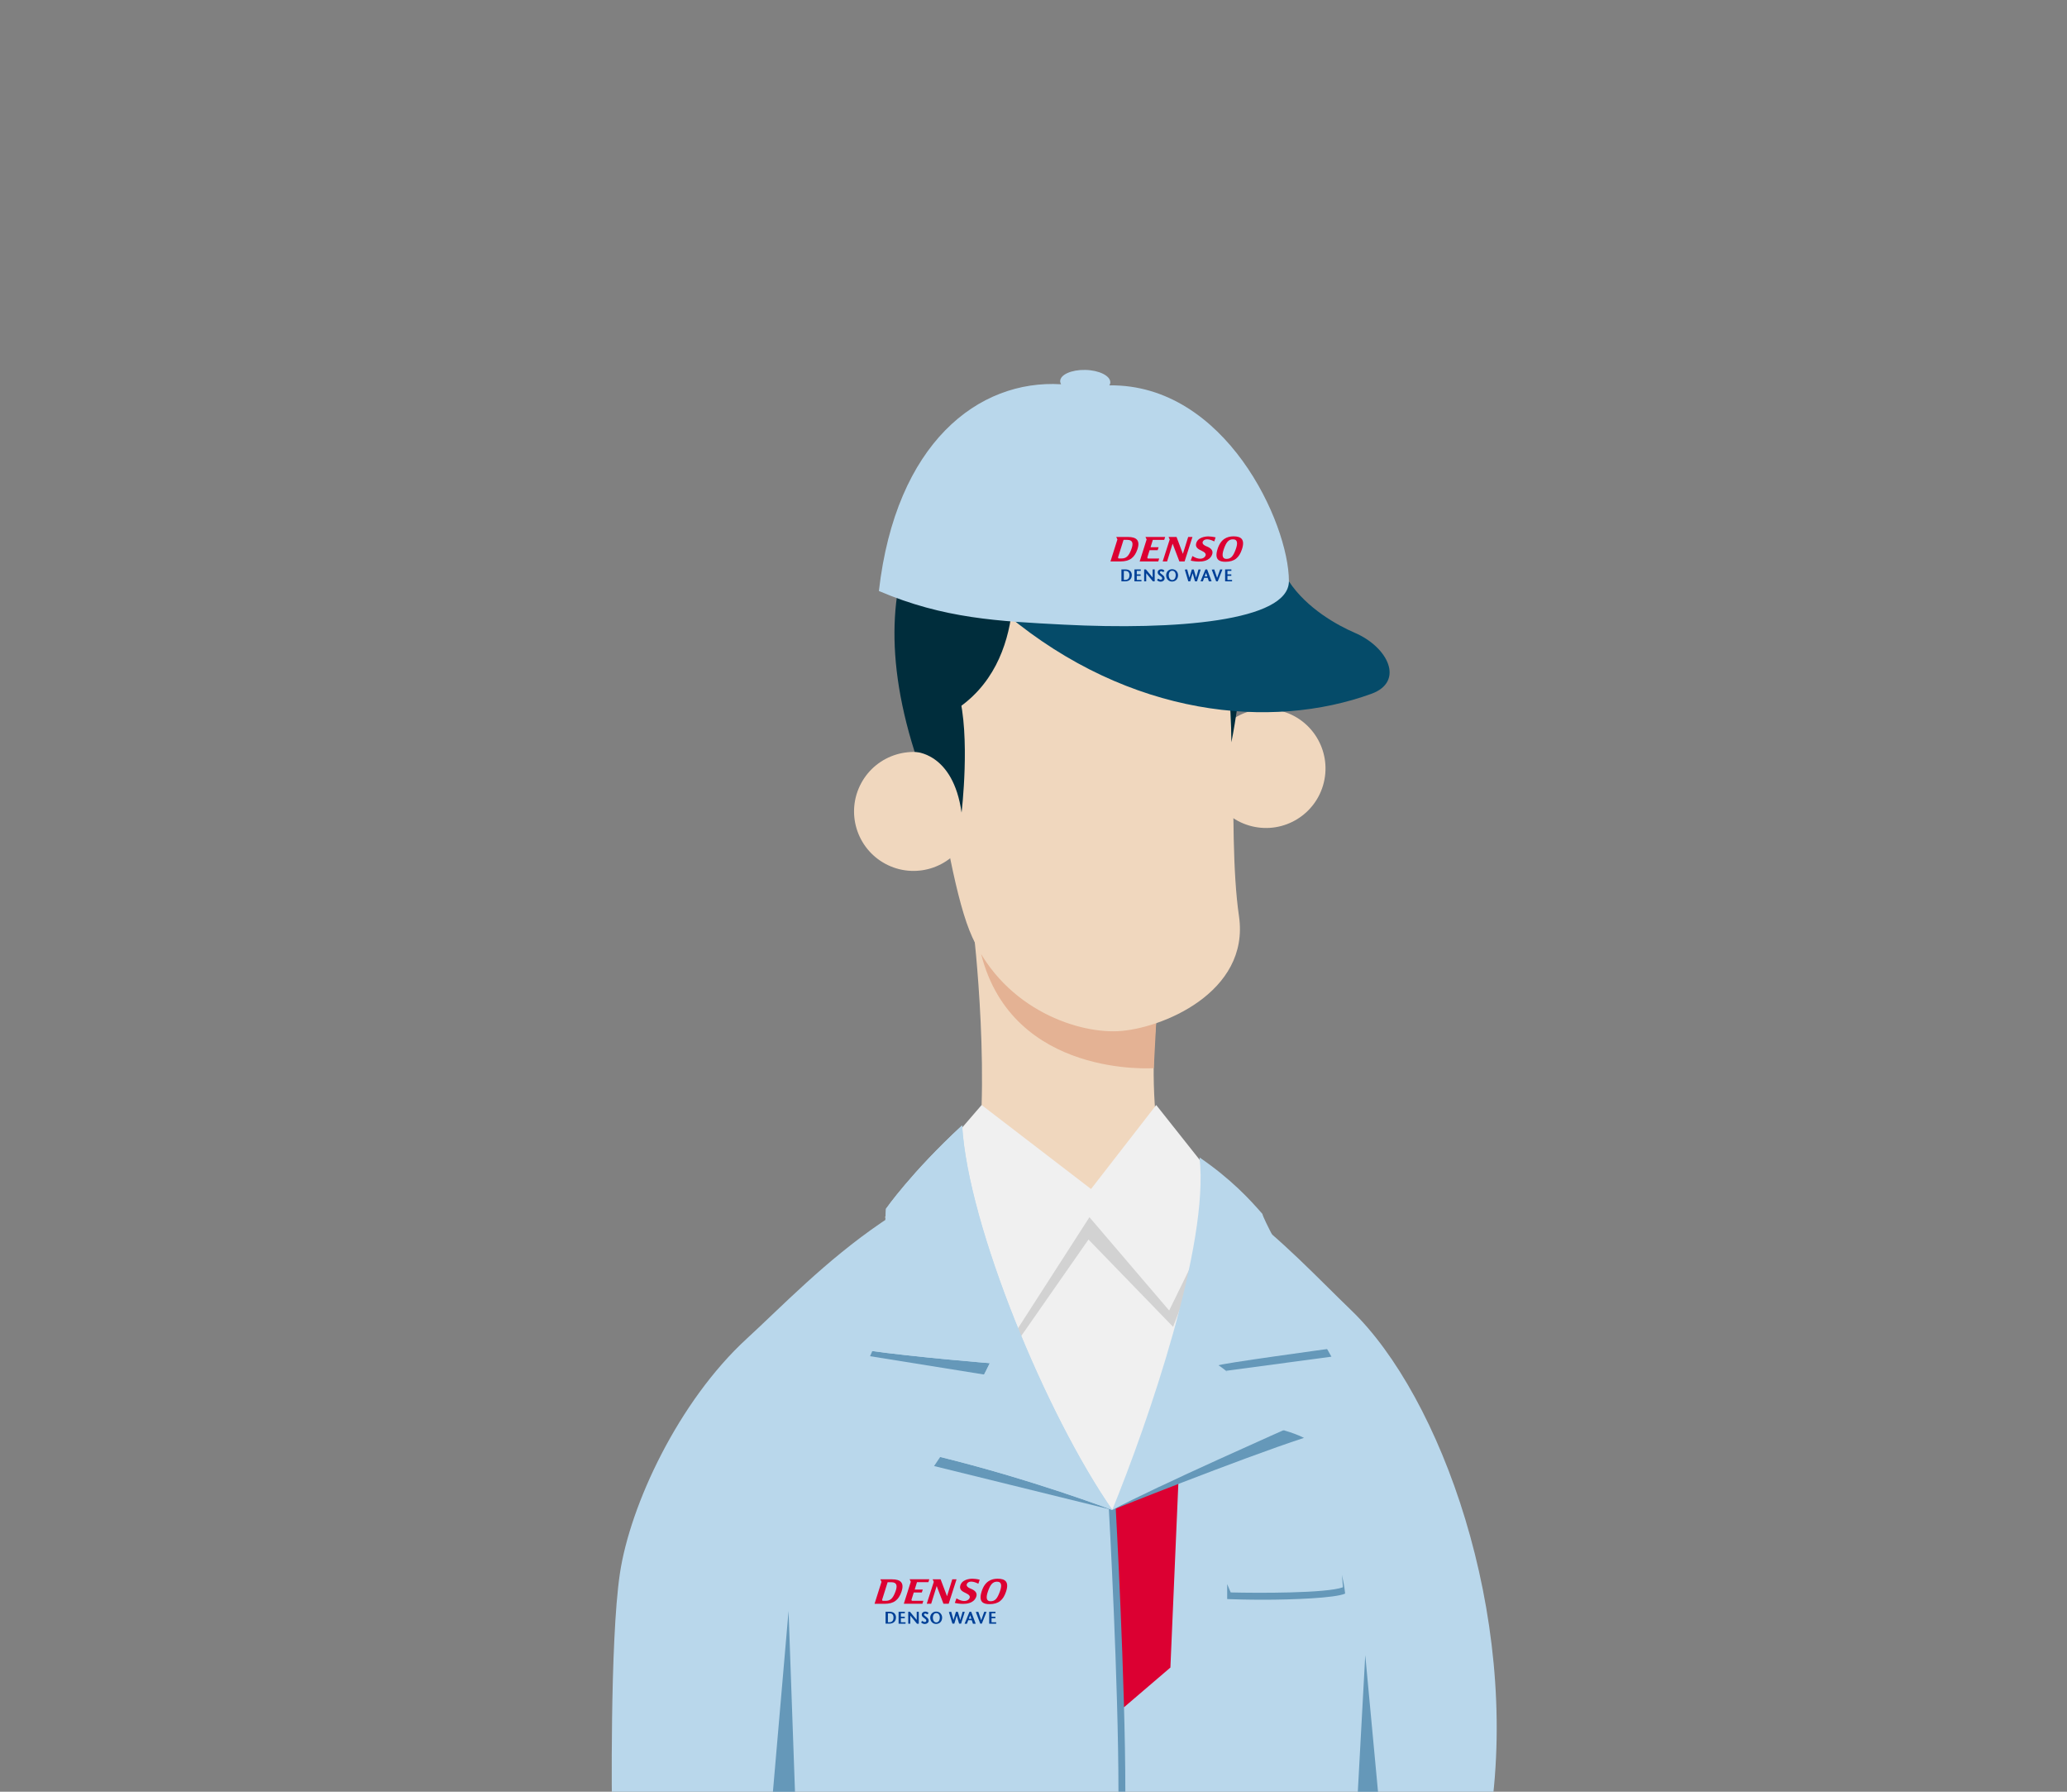 <svg viewBox="0 0 300 260" xmlns="http://www.w3.org/2000/svg" xmlns:xlink="http://www.w3.org/1999/xlink"><rect x="0" y="0" width="300" height="260" fill="#808080" stroke="none"/><clipPath id="a"><path d="m0 0h300v260h-300z"/></clipPath><g clip-path="url(#a)"><path d="m88.82 262.93s-.34-24.63 1.15-34.6 8.53-25.01 18.42-34.08c10.08-9.25 25.55-26.79 49.7-26.79 16.96 0 28.2 13.21 38.05 22.7 12.94 12.46 24.4 43.95 20.21 73.2l-127.53-.44z" fill="#b9d7eb"/><path d="m141.27 134.74s2.83 23.74 0 37.58l28.42.88s-5.06-16.5 0-35.1l-28.42-3.35z" fill="#f0d7be"/><path d="m167.81 148.26-.35 6.74s-20.49 1.49-25.06-16.55l17.01-1.84 8.4 11.66z" fill="#e4b294"/><path d="m132.6 87.21s3.7 36.72 8.09 47.78 15.23 14.92 21.49 14.65c6.26-.28 19.28-5.57 17.64-16.72-1.83-12.5.31-36.61-2.01-49.85s-13.57-18.67-24.78-16.97c-11.21 1.71-20.56 9.05-20.44 21.11z" fill="#f0d7be"/><circle cx="132.6" cy="117.76" fill="#f0d7be" r="8.63" transform="matrix(.473 -.881 .881 .473 -33.88 178.87)"/><circle cx="183.69" cy="111.54" fill="#f0d7be" r="8.63" transform="matrix(.236 -.972 .972 .236 31.98 263.74)"/><path d="m139.56 117.91s1.33-11.07-.45-17.41c-2.64-9.44 1.73-20.59 9.13-17.47 6.36 2.68 13.53 1.54 17.11-1.73 4.94-4.52 13.16 2.52 13.37 26.42 0 0 5.85-28.21-2.74-36.91-8.59-8.71-17.31-9.22-28.02-6.76-8.49 1.95-24.8 14.81-15.21 45.05 0 0 5.58.05 6.81 8.82z" fill="#002d3c"/><path d="m130.28 178.36s16.21 28.33 31.15 41.09c19.47-24.32 16.24-45.6 16.24-45.6l-47.39 4.52z" fill="#f0f0f0"/><path d="m131.9 179.87 14.88 16.06 11.2-16.06 12.28 12.67 6.51-16.85-39.85 1.09z" fill="#d2d2d2"/><path d="m142.47 160.35-14.03 16.28 18.52 17.34 11.16-17.34 11.57 13.54 8.3-16.98-10.18-12.84-9.46 12.19z" fill="#f0f0f0"/><path d="m196.89 263.3 1.26-23.13 2.16 23.13z" fill="#6598b9"/><path d="m111.92 263.01 2.53-29.24 1.04 29.24z" fill="#6598b9"/><path d="m163.14 247.74 6.73-5.76 1.19-27.55-9.61 4.68 1.15 28.13z" fill="#dc0032"/><path d="m161.43 219.11s18.34-7.35 27.83-10.46c-1.73-.87-3.98-1.37-3.98-1.37l-7.33-8.36 15.29-2.05-1.59-2.82-17.64 1.52-8.67 19.66-3.9 3.88z" fill="#6598b9"/><path d="m163.33 260c0-16.13-1.39-41-1.4-41.25h-.15c-.14.15-.35.36-.35.36l-.5-.27c.05.84 1.4 25.25 1.4 41.15h1z" fill="#6598b9"/><path d="m161.43 219.11c5.2-12.75 14.11-38.54 12.67-51.15 4.61 3.16 7.31 6.11 9.12 8.19.37 1.66 10.43 19.47 10.43 19.47s-17.28 2.35-16.78 2.52 10.91 8.73 10.91 8.73-20.47 9.06-26.35 12.25z" fill="#b9d7eb"/><path d="m161.43 219.11-25.86-6.37 2.05-3.04 6.02-10.11-17.36-2.79 3.37-7.72 16.44 6.57 10.14 19.82z" fill="#6598b9"/><path d="m161.43 219.11c-9.61-13.84-20.95-41.24-21.8-55.8-7.38 6.82-11.05 12.1-11.05 12.1-.4 9.76-2.72 20.55-2.72 20.55 7.22 1.01 17.79 1.85 17.79 1.85-2.68 5.54-7.6 13.51-7.6 13.51 13.76 3.36 25.38 7.8 25.38 7.8z" fill="#b9d7eb"/><path d="m161.45 219.11c-9.61-13.84-20.95-41.24-21.8-55.8-7.38 6.82-11.05 12.1-11.05 12.1-.4 9.76-2.72 20.55-2.72 20.55 7.22 1.01 17.79 1.85 17.79 1.85-2.68 5.54-7.6 13.51-7.6 13.51 13.76 3.36 25.38 7.8 25.38 7.8z" fill="#b9d7eb"/><path d="m183.42 232.14c-2.38 0-4.33-.06-4.83-.08l-.48-.02v-2.17l.51 1.21c3.78.1 13.93.14 16.29-.75l-.14-1.8s.38 1.71.46 2.72c-1.42.65-7.73.89-11.82.89z" fill="#6598b9"/><path d="m138.31 103.24c11.62-7.16 8.46-23.42 8.19-24.64-2.85-.4-11.43.73-11.43.73z" fill="#002d3c"/><path d="m146.1 89.17c17.92 14.92 38.47 16.77 52.94 11.51 4.82-1.75 2.47-6.75-2.4-8.85-2.5-1.08-6.97-3.52-9.58-7.48l-40.97 4.82z" fill="#054b69"/><path d="m161.01 55.93c.08-.14.14-.29.14-.45 0-.95-1.63-1.76-3.64-1.8s-3.64.69-3.64 1.64c0 .15.06.3.13.44-12.02-.72-23.99 8.54-26.44 30 9.44 4.03 17.4 4.39 26.8 4.88 16.15.83 32.71-.47 32.71-6.31 0-8.37-9.2-28.63-26.06-28.41z" fill="#b9d7eb"/><path d="m163.71 77.92h-1.7l.17.36-1.01 3.19h1.47c1.34 0 2.03-.56 2.44-1.75.44-1.3-.13-1.8-1.36-1.8m.49 1.76c-.38 1.04-.77 1.36-1.43 1.36h-.39c-.1 0-.13-.11-.11-.19l.79-2.51h.54c.84 0 .89.56.6 1.34z" fill="#dc0032"/><path d="m177.85 81.52c1.34 0 2-.61 2.4-1.8.48-1.43-.1-1.89-1.21-1.89-.93 0-1.88.37-2.34 1.89-.47 1.51.28 1.8 1.15 1.8m-.24-1.8c.34-.99.68-1.46 1.33-1.46.73 0 .7.65.42 1.43-.38 1.04-.7 1.41-1.36 1.41-.51 0-.73-.39-.39-1.38z" fill="#dc0032"/><path d="m171.68 80.37.77-2.45h.62l-1.14 3.55h-.76l-.98-2.58-.8 2.58h-.64l1.02-3.19-.17-.36h1.16z" fill="#dc0032"/><path d="m168.97 78.35.14-.43h-2.86l.17.36-1.01 3.19h2.7l.13-.42h-1.6c-.1 0-.13-.11-.11-.19l.32-1.02h1.17l.14-.43h-1.17l.33-1.07h1.67z" fill="#dc0032"/><path d="m176.23 78.58.2-.6c-.42-.1-.82-.14-1.06-.14-.42 0-1.56.12-1.77 1.05-.14.6.42.85.82 1.04.43.2.71.44.51.78-.25.41-.93.57-1.87-.02l-.24.66c.3.08.8.14 1.18.14.47 0 1.51-.05 1.9-.96.26-.59-.12-.99-.76-1.24-.53-.21-.7-.46-.55-.73.18-.32.7-.47 1.64 0z" fill="#dc0032"/><g fill="#004097"><path d="m177.09 82.63-.44 1.23-.42-1.23-.36.03.64 1.7h.23l.68-1.72z"/><path d="m173.95 82.63-.35 1.2-.34-1.19h-.28l-.35 1.19-.33-1.2-.34.03.51 1.7h.28l.35-1.18.34 1.18h.29l.53-1.71z"/><path d="m164.06 82.88c-.16-.16-.4-.25-.72-.25h-.58v1.73h.54c.6 0 .97-.35.97-.91 0-.23-.08-.43-.22-.57m-.29 1.1c-.1.11-.25.17-.46.17h-.19v-1.3h.24c.19 0 .34.05.43.16.09.1.14.25.14.43 0 .25-.05.43-.16.54z"/><path d="m164.99 84.16v-.6h.56v-.21h-.56v-.51h.58v-.21h-.92v1.73h1.02v-.2z"/><path d="m178.15 84.16v-.6h.56v-.21h-.56v-.51h.57v-.21h-.91v1.73h1.01v-.2z"/><path d="m167.29 82.63v1.18c-.2-.26-.63-.77-.96-1.16l-.02-.02h-.25v1.73h.3v-1.18c.2.25.61.74.95 1.16l.02.02h.26v-1.73z"/><path d="m168.63 83.35c-.2-.14-.28-.22-.28-.3 0-.1.07-.16.19-.16.07 0 .15.04.25.1l.04.03.18-.19-.03-.04c-.1-.12-.26-.18-.44-.18-.15 0-.3.06-.4.15-.08.08-.12.18-.12.28 0 .24.15.36.28.46 0 0 .03.02.03.02.02.01.04.03.07.05.13.09.28.2.28.34 0 .06-.02.11-.05.15-.04.04-.1.06-.17.06-.13 0-.23-.07-.32-.13l-.05-.03-.16.22.04.04c.14.14.35.19.5.19.27 0 .56-.18.56-.48 0-.26-.18-.42-.37-.56z"/><path d="m170.74 82.85c-.16-.16-.38-.25-.62-.25s-.46.09-.62.25-.25.38-.25.62c0 .27.09.51.26.68.16.16.36.24.6.24.51 0 .87-.38.87-.92 0-.24-.09-.46-.25-.62m-.28 1.18c-.08.09-.19.14-.32.14s-.24-.05-.32-.14c-.11-.12-.18-.33-.18-.57s.11-.64.5-.64c.14 0 .25.05.34.14.11.12.17.3.17.5 0 .23-.07.44-.18.57z"/><path d="m175.47 84.36h.38l-.65-1.73h-.25l-.71 1.73h.34l.19-.51h.51l.17.51m-.6-.72.19-.52.18.52z"/></g><path d="m129.47 229.18h-1.7l.17.36-1.01 3.19h1.47c1.34 0 2.03-.56 2.44-1.75.44-1.3-.13-1.8-1.36-1.8m.49 1.76c-.38 1.04-.77 1.36-1.43 1.36h-.39c-.1 0-.13-.11-.11-.19l.79-2.51h.54c.84 0 .89.56.6 1.34z" fill="#dc0032"/><path d="m143.61 232.78c1.34 0 2-.61 2.4-1.8.48-1.43-.1-1.89-1.21-1.89-.93 0-1.88.37-2.34 1.89-.47 1.51.28 1.8 1.15 1.8m-.24-1.8c.34-.99.68-1.46 1.33-1.46.73 0 .7.65.42 1.43-.38 1.04-.7 1.41-1.36 1.41-.51 0-.73-.39-.39-1.38z" fill="#dc0032"/><path d="m137.45 231.63.76-2.45h.62l-1.14 3.54h-.76l-.98-2.57-.8 2.57h-.64l1.02-3.18-.17-.36h1.16z" fill="#dc0032"/><path d="m134.74 229.6.14-.43h-2.86l.17.36-1.01 3.19h2.7l.13-.42h-1.6c-.1 0-.13-.11-.11-.19l.32-1.02h1.17l.14-.43h-1.17l.33-1.07h1.67z" fill="#dc0032"/><path d="m141.99 229.83.2-.6c-.42-.1-.82-.14-1.06-.14-.42 0-1.56.12-1.77 1.05-.14.6.42.85.82 1.04.43.2.71.44.51.78-.25.41-.93.57-1.87-.02l-.24.66c.3.08.8.14 1.18.14.47 0 1.51-.05 1.9-.96.26-.59-.12-.99-.76-1.24-.53-.21-.7-.46-.55-.73.18-.32.7-.47 1.64 0z" fill="#dc0032"/><path d="m142.85 233.89-.44 1.23-.42-1.23-.36.02.64 1.7h.23l.68-1.71z" fill="#004097"/><path d="m139.71 233.89-.34 1.2-.35-1.19h-.28l-.35 1.19-.33-1.2-.34.03.51 1.69h.28l.35-1.18.34 1.18h.29l.53-1.71z" fill="#004097"/><path d="m129.83 234.13c-.16-.16-.4-.25-.72-.25h-.58v1.73h.54c.6 0 .97-.35.97-.91 0-.23-.08-.43-.22-.57m-.3 1.11c-.1.11-.25.17-.46.17h-.19v-1.3h.24c.19 0 .34.05.43.16.09.1.14.25.14.43 0 .25-.05.43-.16.54z" fill="#004097"/><path d="m130.75 235.41v-.59h.57v-.21h-.57v-.51h.58v-.21h-.91v1.73h1.01v-.21z" fill="#004097"/><path d="m143.91 235.41v-.59h.56v-.21h-.56v-.51h.57v-.21h-.91v1.73h1.01v-.21z" fill="#004097"/><path d="m133.05 233.89v1.18c-.2-.26-.63-.77-.96-1.16l-.02-.02h-.25v1.73h.3v-1.18c.2.25.61.74.95 1.16l.02.02h.26v-1.73z" fill="#004097"/><path d="m134.39 234.6c-.2-.14-.28-.22-.28-.3 0-.1.07-.16.19-.16.07 0 .15.04.25.1l.04.03.18-.19-.03-.04c-.1-.12-.26-.18-.44-.18-.15 0-.3.06-.4.15-.08.08-.12.18-.12.28 0 .24.15.36.28.46 0 0 .03.02.03.02.02.01.04.03.07.05.13.09.28.2.28.34 0 .06-.02.11-.05.15-.04.04-.1.06-.17.06-.13 0-.23-.07-.32-.13l-.05-.03-.16.22.04.04c.14.14.35.19.5.19.27 0 .56-.18.56-.48 0-.26-.18-.42-.37-.56z" fill="#004097"/><path d="m136.5 234.11c-.16-.16-.38-.25-.62-.25s-.46.09-.62.25-.25.38-.25.62c0 .27.09.51.26.68.16.16.36.24.6.24.51 0 .87-.38.87-.92 0-.24-.09-.46-.25-.62m-.28 1.18c-.08.09-.19.14-.32.14s-.24-.05-.32-.14c-.11-.12-.18-.33-.18-.57s.11-.64.5-.64c.14 0 .25.05.34.14.11.12.17.3.17.5 0 .23-.07.44-.18.57z" fill="#004097"/><path d="m141.23 235.62h.38l-.65-1.73h-.25l-.71 1.73h.34l.19-.51h.51l.17.51m-.59-.72.19-.52.18.52z" fill="#004097"/></g></svg>